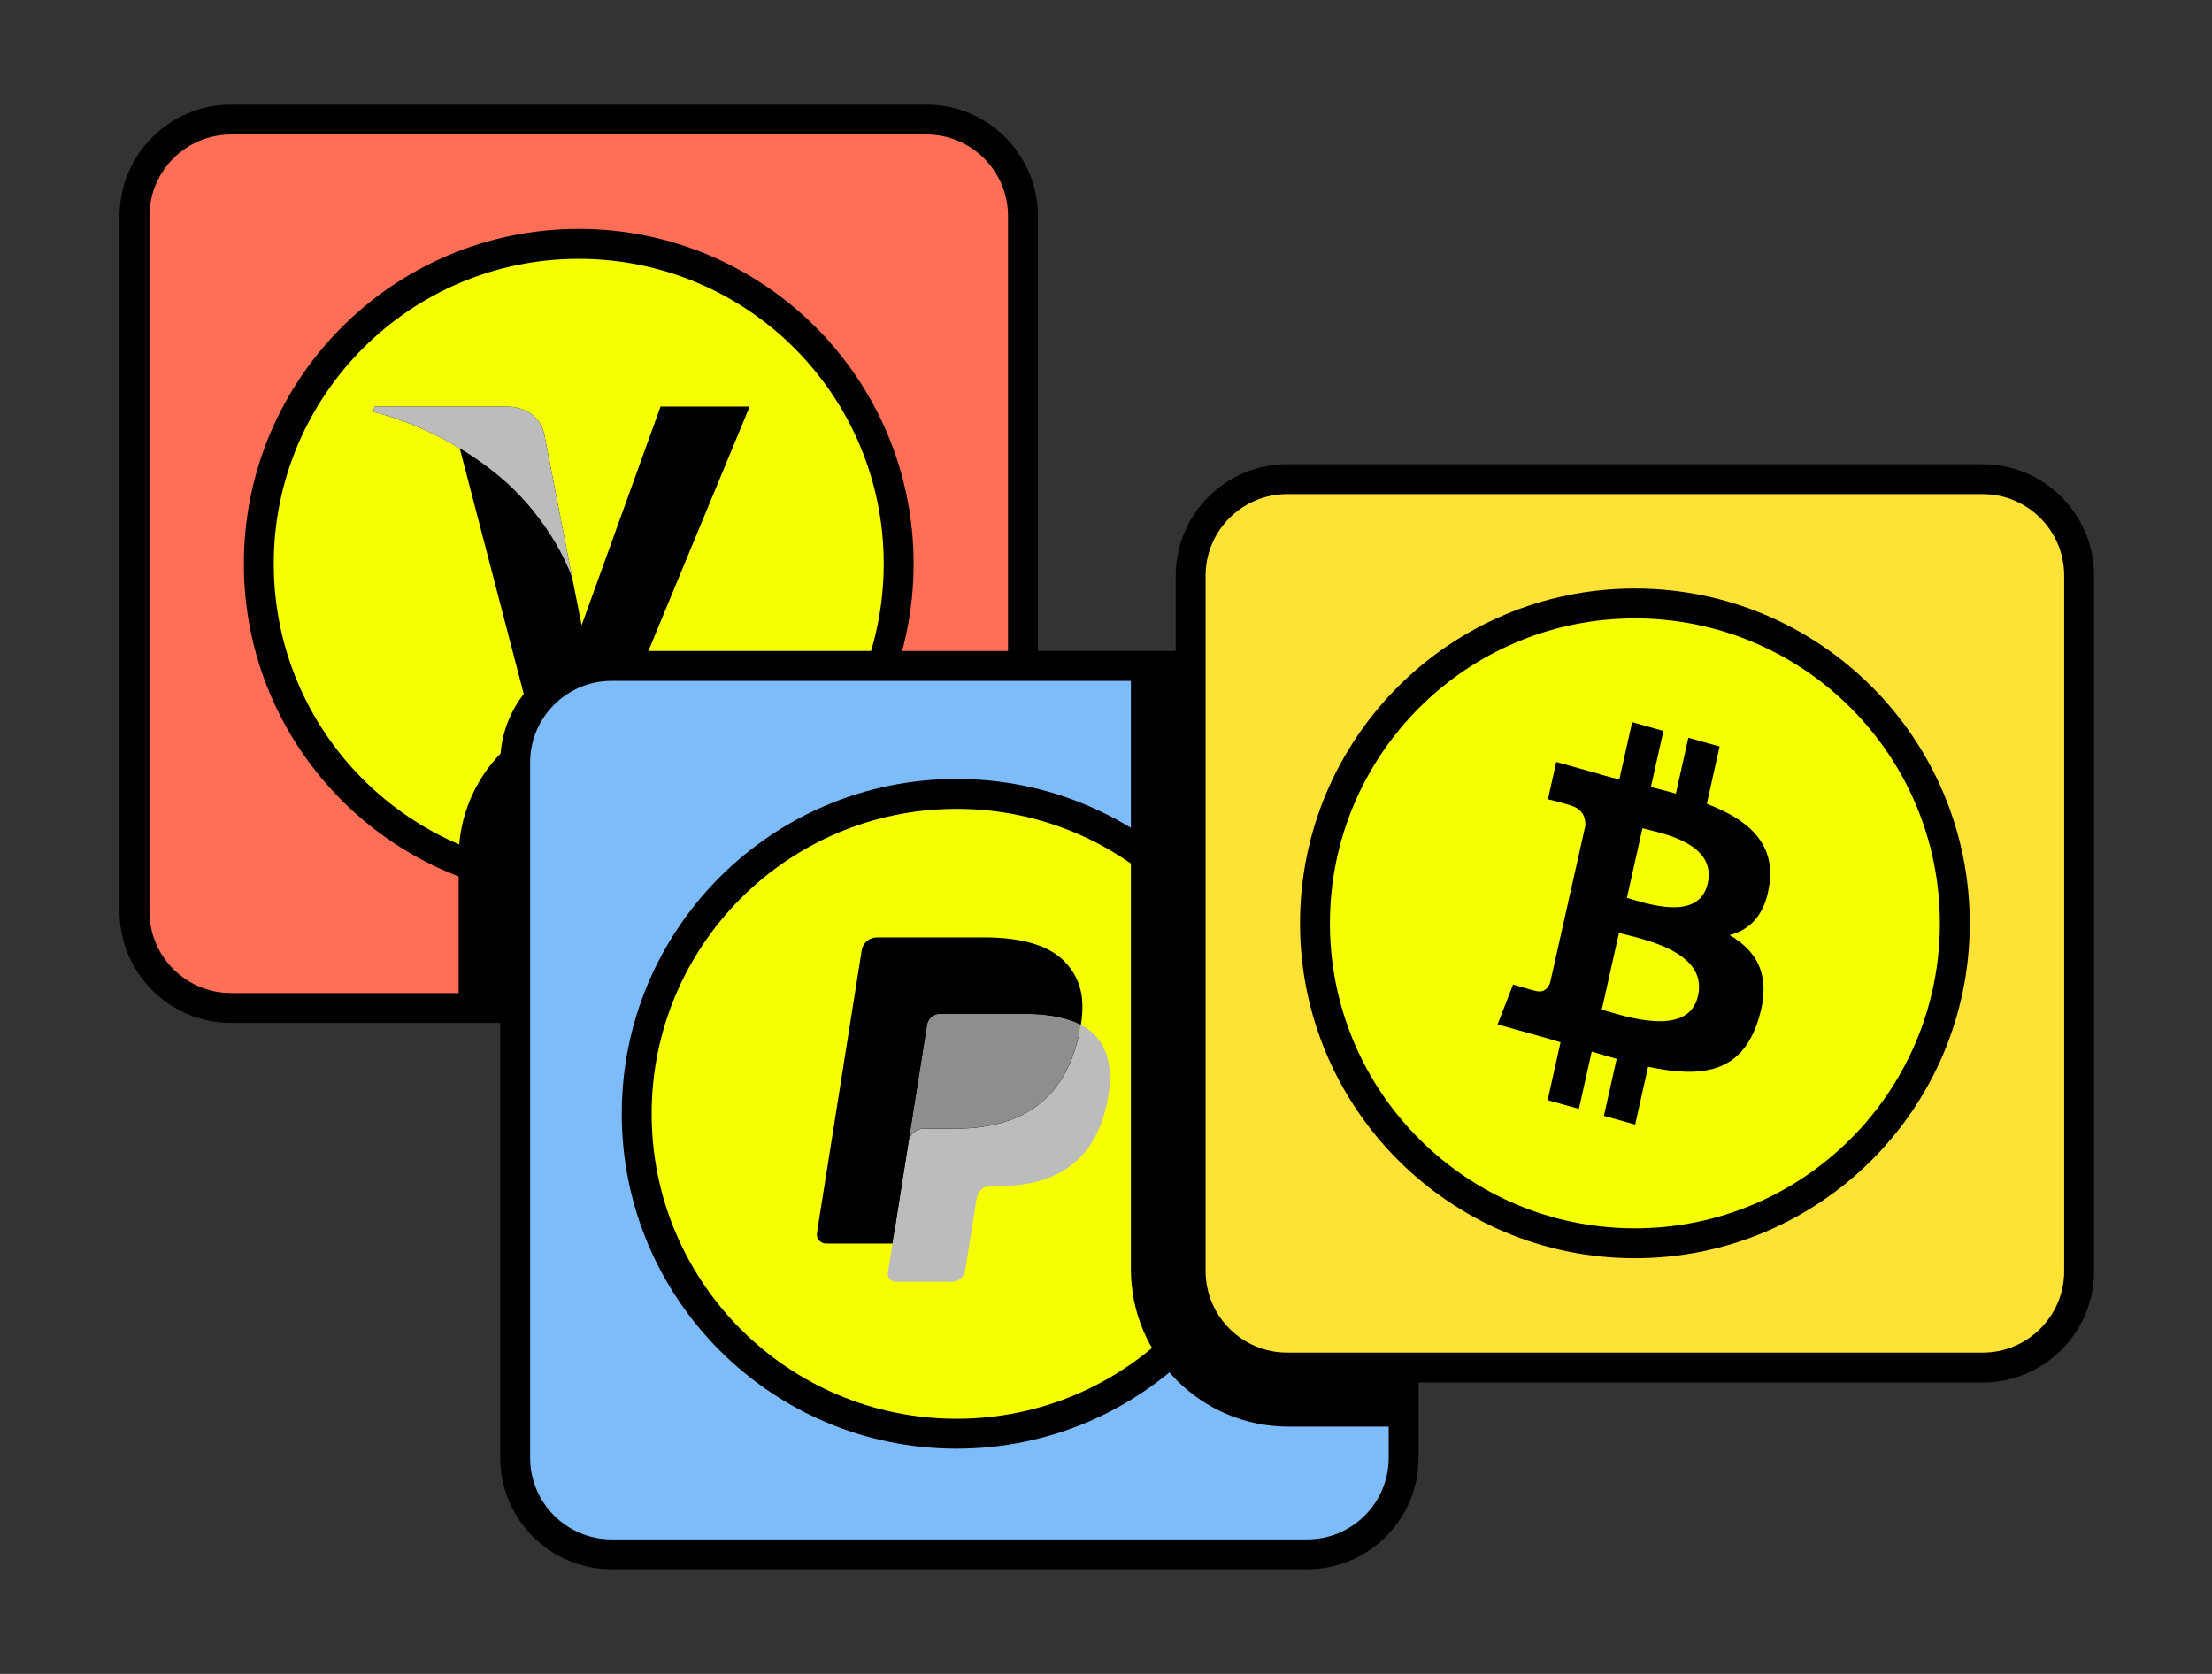 <svg width="74" height="56" viewBox="0 0 74 56" fill="none" xmlns="http://www.w3.org/2000/svg">
<rect x="0" y="0" width="74" height="56" fill="#333333" stroke="none"/>
<mask id="mask0_1144_35169" style="mask-type:alpha" maskUnits="userSpaceOnUse" x="0" y="0" width="74" height="56">
<rect x="0.5" width="73" height="56" fill="#D9D9D9"/>
</mask>
<g mask="url(#mask0_1144_35169)">
<path d="M30.992 4H7.731C5.946 4 4.5 5.446 4.5 7.231V30.492C4.5 32.276 5.946 33.722 7.731 33.722H30.992C32.776 33.722 34.222 32.276 34.222 30.492V7.231C34.222 5.446 32.776 4 30.992 4Z" fill="#FF6F57" stroke="black" stroke-miterlimit="10"/>
<path d="M19.361 29.564C25.272 29.564 30.064 24.772 30.064 18.861C30.064 12.95 25.272 8.159 19.361 8.159C13.45 8.159 8.658 12.95 8.658 18.861C8.658 24.772 13.45 29.564 19.361 29.564Z" fill="#F5FF00" stroke="black" stroke-miterlimit="10"/>
<path d="M22.098 13.6L19.458 20.917L19.145 19.341L19.145 19.342L18.213 14.558C18.213 14.558 18.101 13.6 16.9 13.6H12.534L12.483 13.78C12.483 13.78 13.818 14.058 15.38 14.996L17.787 24.239H20.672L25.079 13.6H22.098Z" fill="black"/>
<path d="M19.145 19.342L18.213 14.558C18.213 14.558 18.101 13.6 16.9 13.6H12.534L12.483 13.78C12.483 13.78 14.581 14.215 16.594 15.844C18.518 17.401 19.145 19.342 19.145 19.342Z" fill="#BCBCBC"/>
<path d="M20.342 23.681C17.582 23.681 15.343 25.919 15.343 28.68V33.771H30.993C32.777 33.771 34.224 32.324 34.224 30.54V23.679H20.342V23.681Z" fill="black"/>
<path d="M43.727 22.278H20.466C18.681 22.278 17.235 23.724 17.235 25.509V48.77C17.235 50.554 18.681 52 20.466 52H43.727C45.511 52 46.957 50.554 46.957 48.77V25.509C46.957 23.724 45.511 22.278 43.727 22.278Z" fill="#7EBBF9" stroke="black" stroke-miterlimit="10"/>
<path d="M32.003 47.965C37.913 47.965 42.705 43.173 42.705 37.263C42.705 31.352 37.913 26.56 32.003 26.56C26.092 26.56 21.3 31.352 21.3 37.263C21.3 43.173 26.092 47.965 32.003 47.965Z" fill="#F5FF00" stroke="black" stroke-miterlimit="10"/>
<path d="M30.114 42.487L30.314 41.219L29.869 41.208H27.736L29.218 31.849C29.222 31.822 29.237 31.795 29.26 31.776C29.283 31.757 29.31 31.746 29.341 31.746H32.93C34.121 31.746 34.945 31.994 35.377 32.483C35.581 32.712 35.707 32.952 35.768 33.216C35.833 33.491 35.833 33.823 35.768 34.224V34.51L35.964 34.625C36.132 34.712 36.27 34.816 36.373 34.934C36.546 35.129 36.657 35.377 36.703 35.675C36.753 35.98 36.733 36.339 36.657 36.748C36.565 37.217 36.416 37.626 36.216 37.962C36.032 38.271 35.795 38.527 35.515 38.726C35.247 38.913 34.933 39.058 34.573 39.149C34.224 39.241 33.83 39.283 33.397 39.283H33.117C32.918 39.283 32.723 39.356 32.57 39.482C32.416 39.611 32.317 39.791 32.286 39.989L32.263 40.104L31.911 42.338L31.895 42.422C31.892 42.449 31.884 42.46 31.872 42.468C31.865 42.475 31.85 42.479 31.834 42.479H30.114V42.487Z" fill="black"/>
<path d="M36.159 34.285C36.147 34.353 36.136 34.422 36.121 34.495C35.646 36.919 34.025 37.759 31.957 37.759H30.904C30.651 37.759 30.436 37.943 30.398 38.191L29.858 41.605L29.704 42.571C29.678 42.735 29.804 42.88 29.973 42.88H31.842C32.064 42.88 32.252 42.719 32.286 42.502L32.305 42.406L32.658 40.18L32.681 40.058C32.715 39.84 32.903 39.68 33.125 39.68H33.405C35.217 39.68 36.634 38.947 37.048 36.824C37.22 35.938 37.132 35.197 36.672 34.678C36.534 34.521 36.362 34.392 36.159 34.285Z" fill="#BCBCBC"/>
<path d="M35.661 34.086C35.588 34.067 35.515 34.044 35.439 34.029C35.362 34.014 35.282 33.999 35.201 33.983C34.918 33.938 34.604 33.915 34.27 33.915H31.455C31.386 33.915 31.321 33.93 31.26 33.957C31.13 34.018 31.034 34.14 31.011 34.293L30.413 38.077L30.394 38.187C30.432 37.939 30.647 37.756 30.9 37.756H31.953C34.022 37.756 35.646 36.92 36.117 34.491C36.132 34.419 36.144 34.35 36.155 34.281C36.036 34.216 35.906 34.163 35.764 34.117C35.73 34.105 35.696 34.094 35.657 34.083L35.661 34.086Z" fill="#8E8E8E"/>
<path d="M31.011 34.296C31.034 34.147 31.13 34.025 31.26 33.96C31.317 33.933 31.386 33.918 31.455 33.918H34.271C34.604 33.918 34.914 33.941 35.202 33.987C35.282 33.998 35.362 34.014 35.439 34.033C35.516 34.052 35.592 34.067 35.661 34.09C35.696 34.102 35.734 34.113 35.768 34.124C35.906 34.17 36.036 34.224 36.159 34.289C36.301 33.391 36.159 32.784 35.673 32.23C35.136 31.623 34.171 31.36 32.93 31.36H29.337C29.084 31.36 28.87 31.543 28.828 31.791L27.33 41.246C27.299 41.433 27.445 41.601 27.636 41.601H29.858L30.413 38.076L31.011 34.292V34.296Z" fill="black"/>
<path d="M43.728 22.278H37.833V42.461C37.833 45.37 40.19 47.727 43.099 47.727H46.959V25.509C46.959 23.724 45.512 22.278 43.728 22.278Z" fill="black"/>
<path d="M66.324 16.029H43.063C41.279 16.029 39.832 17.475 39.832 19.259V42.52C39.832 44.305 41.279 45.751 43.063 45.751H66.324C68.108 45.751 69.555 44.305 69.555 42.52V19.259C69.555 17.475 68.108 16.029 66.324 16.029Z" fill="#FFE236" stroke="black" stroke-miterlimit="10"/>
<path d="M54.693 41.593C60.604 41.593 65.396 36.801 65.396 30.89C65.396 24.979 60.604 20.188 54.693 20.188C48.782 20.188 43.991 24.979 43.991 30.89C43.991 36.801 48.782 41.593 54.693 41.593Z" fill="#F5FF00" stroke="black" stroke-miterlimit="10"/>
<path d="M59.196 29.572C59.387 28.157 58.419 27.396 57.099 26.891L57.528 24.974L56.482 24.682L56.065 26.549C55.791 26.473 55.508 26.399 55.228 26.33L55.648 24.453L54.602 24.16L54.173 26.077C53.947 26.021 53.723 25.961 53.505 25.901V25.894L52.063 25.492L51.786 26.738C51.786 26.738 52.564 26.938 52.546 26.948C52.969 27.067 53.047 27.38 53.035 27.625L52.546 29.808C52.576 29.815 52.615 29.828 52.653 29.848C52.618 29.838 52.582 29.828 52.543 29.818L51.858 32.875C51.807 33.018 51.676 33.233 51.378 33.151C51.39 33.167 50.618 32.938 50.618 32.938L50.1 34.273L51.462 34.652C51.715 34.722 51.962 34.798 52.206 34.868L51.775 36.805L52.82 37.097L53.249 35.18C53.535 35.267 53.812 35.347 54.084 35.423L53.657 37.33L54.703 37.622L55.135 35.689C56.92 36.064 58.261 35.915 58.824 34.114C59.279 32.665 58.8 31.828 57.861 31.283C58.544 31.107 59.059 30.605 59.196 29.572ZM56.807 33.31C56.485 34.758 54.295 33.974 53.586 33.778L54.161 31.21C54.87 31.406 57.143 31.798 56.807 33.31ZM57.131 29.552C56.836 30.871 55.016 30.2 54.426 30.037L54.947 27.708C55.537 27.871 57.438 28.18 57.131 29.552Z" fill="black"/>
</g>
</svg>
